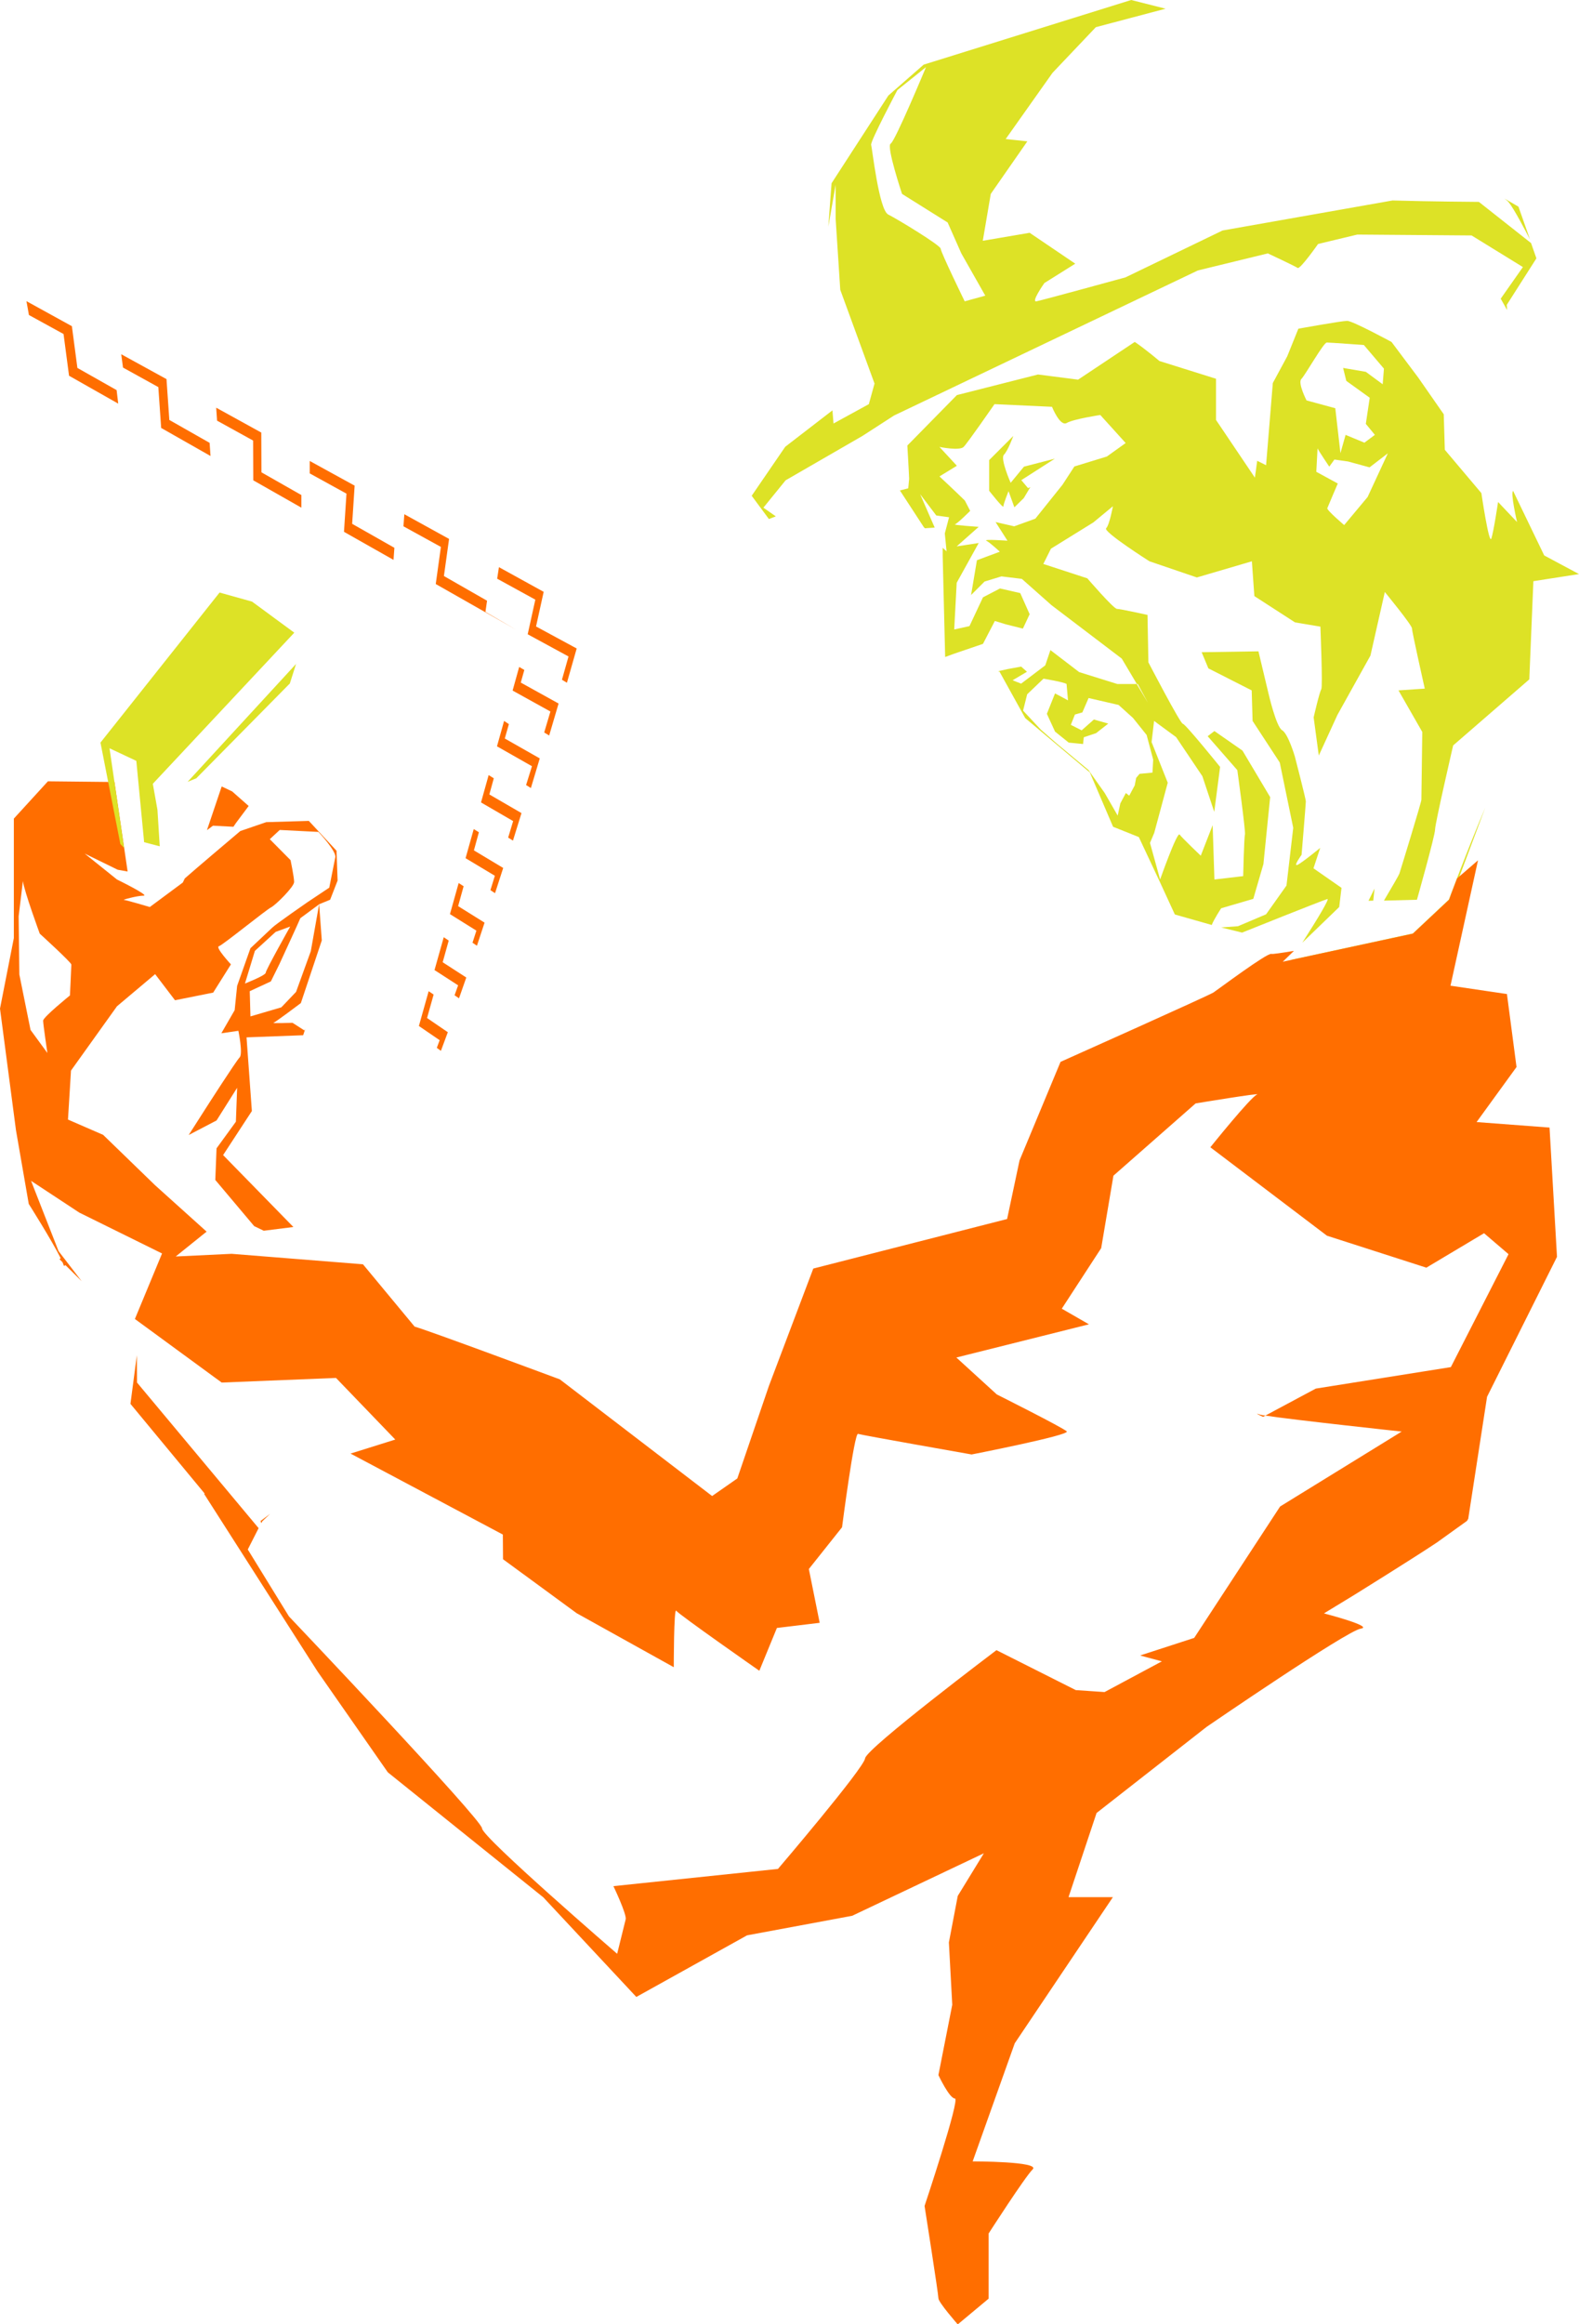<?xml version="1.0" encoding="utf-8"?>
<!-- Generator: Adobe Illustrator 25.4.1, SVG Export Plug-In . SVG Version: 6.00 Build 0)  -->
<svg version="1.1" id="Gruppe_526" xmlns="http://www.w3.org/2000/svg" xmlns:xlink="http://www.w3.org/1999/xlink" x="0px" y="0px"
	 viewBox="0 0 889.6 1308.9" style="enable-background:new 0 0 889.6 1308.9;" xml:space="preserve">
<style type="text/css">
	.st0{fill:#DDE226;}
	.st1{fill:#FF6E00;}
</style>
<g id="Gruppe_523" transform="translate(0 0)">
	<g>
		<g id="Gruppe_522">
			<path id="Pfad_334" class="st0" d="M727.6,540.5c-15.8,24.4-35,53-35,53l99-18.2l45.2-120.5c-9.6,22.6-20.5,51.8-20.5,51.8
				L796,525.7L727.6,540.5z M771,507.3l2.7-0.1l0.7-6.8L771,507.3z M755.8,500l-15.8-11l3.8-11.5c0,0-10.5,8.6-12.9,9.6
				c-2.4,0.9,2.4-5.7,2.4-5.7s2.4-28.7,2.4-30.1c0-1.4-6.2-25.3-6.2-25.3s-3.8-12.9-7.2-14.8c-3.3-1.9-7.6-20.5-7.6-20.5l-5.7-23.9
				l-32,0.5l3.8,9.1l24.4,12.4l0.5,17.2l15.3,23.4l7.6,36.8l-3.8,32.5l-11.5,16.2l-15.8,6.7c0,0-5.2,0.4-9.5,0.7l11.8,2.9
				c0,0,43.6-17.5,48-18.9c1.5-0.5-5,10.4-14.1,24.6l20.8-20.1L755.8,500z M862,134.9l-6.5-18.5l-7.9-4.6c0.8,0.6,1.6,1.2,2.3,2
				C853.1,117.7,859.3,129.7,862,134.9 M555.1,166.5l-11.6,3.2c0,0-13.5-27.7-13.5-29.6c0-1.9-24.4-16.7-29.6-19.3s-9-37.3-9.6-39.2
				c-0.6-1.9,14.8-30.9,14.8-30.9l16.1-12.9c0,0-17.4,41.8-19.9,43.1c-2.6,1.3,6.4,28.3,6.4,28.3l25.7,16.1l7.7,17.4L555.1,166.5z
				 M848.9,171.7l16.7-26.2l-3-8.6l-29.4-23.2c0,0-28.3-0.2-48.6-0.8l-1.2,0.2l-94.6,16.7l-54.7,26.4c0,0-47,12.9-50.2,13.5
				c-3.2,0.6,4.5-10.3,4.5-10.3l17.4-10.9l-25.7-17.4l-26.4,4.5l4.5-26.4l20.6-29.6l-12.2-1.3L593,41l24.4-25.7l39.3-10.4L637.3,0
				L520.4,36.4l-19.9,17.4l-32,49.4c0,0-0.9,11.3-1.8,24.4l4.1-23.6v19.3l2.6,39.9l19.3,52.8l-3.2,11.6l-19.9,10.9l-0.6-7.4
				l-26.6,20.5l-18.9,27.6l9.7,13.1l3.9-1.5l-7-4.9l12.5-15.4l43.3-25l17.8-11.5l171.2-81.7l39.4-9.6c0,0,15.4,7.2,16.8,8.2
				c1.4,0.9,11.5-13.5,11.5-13.5l22.1-5.3l64.4,0.5l28.9,17.8l-12.5,17.8l3.6,6.4L848.9,171.7z M781.9,255.3l-11.4,24.6l-13.2,15.8
				c0,0-9.9-8.4-9.5-9.5c0.4-1.1,5.9-13.9,5.9-13.9l-12.1-6.6l0.7-13.2c0.4,1.1,6.6,10.3,6.6,10.3l2.9-4l7.7,1.1l12.1,3.3
				L781.9,255.3z M779.7,207.6l-0.7,8.8l-9.5-7l-12.8-2.2l1.8,7.3l13.2,9.5l-2.2,14.7l5.1,6.2l-5.9,4.4l-10.6-4.4l-2.9,10.3
				l-2.9-25.3l-13.6-3.7l-2.6-0.7c0,0-5.1-9.9-2.9-12.1c2.2-2.2,12.5-20.5,14.3-20.5c1.8,0,20.9,1.4,20.9,1.4L779.7,207.6z
				 M649.7,427.8l-0.4,7.3l-7.3,0.7l-1.9,2.3l-0.8,4.2l-3.1,5.8l-1.9-1.5l-3.1,5.8l-1.5,6.9l-7.3-12.7l-9.2-13l-18-15l-8.8-7.7
				l-10-10.7l2.3-9.2l9.2-8.8c0,0,11.5,1.9,13,3l0.8,9.2l-7.3-3.9l-4.6,11.5l4.6,10l7.7,6.2l8.1,0.8l0.4-3.8l6.9-2.3l6.9-5.4
				l-8.1-2.3l-6.9,6.1l-6.1-3.1l2.3-5.8l4.2-1.2l3.5-8.1l16.9,3.9l8.1,7.3l7.7,9.6L649.7,427.8z M889.6,323.3L870,312.8l-17.5-36.3
				c-1.7,0.7,2.2,17.5,2.2,17.5L844,282.7c0,0-2.5,16.9-3.8,20.6c-1.3,3.7-5.6-25.6-5.6-25.6L814,253.3l-0.6-20L799,212.6l-15-20
				c0,0-21.9-11.9-25-11.9c-3.1,0-27.5,4.4-27.5,4.4l-6.3,15.6l-8.1,15l-3.8,46.3l-5-2.5L707,269l-21.9-32.5v-23.2l-31.9-10
				c0,0-7.5-6.4-13.8-10.7l-0.3,0.1l-31.7,21.1l-22.6-2.9l-45.7,11.6l-27.9,28.4c0,0,1,17.3,1,18.8l-0.5,5.3l-4.7,1.2l13.5,20.7
				l0.6,0.6l5.5-0.4l-8.2-18.8l9.1,12l7.2,1l-2.4,9.1l1,10.1l-2.2-2v4.3l1.4,57.2l4.6-1.7l16.7-5.7l6.7-12.9l6.2,1.9l9.6,2.4
				l3.8-8.1l-5.3-11.9l-11.4-2.6l-9.6,5l-7.6,16.2l-8.6,1.9l1.4-26.3l12.4-22.4l-12.4,1.9l12.4-11c0,0-14.8-1-13.4-1.4
				s8.6-7.6,8.6-7.6l-3-5.8c-3.8-3.8-14.3-13.6-14.3-13.6l9.8-6l-9.8-10.6c0,0,11.3,2.3,13.6,0s17.4-24.1,17.4-24.1l32.4,1.5
				c0,0,4.5,11.3,8.3,9.1s18.9-4.5,18.9-4.5l14.3,15.8l-10.6,7.6l-18.3,5.6l-6.7,10.3l-15.3,19.1l-11.9,4.3l-10.5-2.4l6.7,10.5
				c0,0-13.8-1-11.9,0c1.9,0.9,7.6,6.2,7.6,6.2l-12.9,4.8l-3.3,19.6l7.6-7.6l9.5-2.9l11.5,1.4l16.7,14.8l39.6,30.1l8.5,14.3h0.5
				l5.7,10.5l-6.3-10.5h-10.9l-21.5-6.7l-16.2-12.4l-2.9,8.6L575.3,385l-4.8-1.9l8.1-4.8l-3.3-2.9l-7.6,1.4l-5.4,1.2l0.8,0.2
				l14.5,26.2l36.4,30.6l13.1,30.6l14.5,5.8l11.6,24.7l8.7,18.9l20.4,5.8l0.4,0.1c1.1-3,5.3-9.4,5.3-9.4l18.1-5.3l5.7-19.6l3.8-37.7
				L700,422.7l-15.8-11l-3.8,2.9l16.7,19.1c0,0,4.8,34.8,4.3,36.3c-0.5,1.4-1,23.4-1,23.4l-16.2,1.9l-1-30.6l-6.7,17.2
				c0,0-10.5-10-11.9-11.9c-1.4-1.9-11,25.3-11,25.3l-5.7-20.6l2.4-5.7l7.6-28.2l-9.1-22.9l1.4-11.9l12.4,9.1l14.8,22l6.7,20.1
				l3.3-25.3c0,0-19.6-24.3-21-24.3S647,373,647,373l-0.5-26.7c0,0-15.3-3.4-17.2-3.4c-1.9,0-16.7-17.2-16.7-17.2l-24.8-8.1l4.3-8.6
				l23.9-14.8l11-9.1c0,0-1.9,10.5-3.8,12.4c-1.9,1.9,24.4,18.6,24.4,18.6l26.7,9.1l31-9.1l1.4,19.6l22.9,14.8l14.3,2.4
				c0,0,1.4,33.9,0.5,35.3c-1,1.4-4.3,15.8-4.3,15.8l2.9,21.5l10.5-22.9l18.6-33.4l8.1-35.8c0,0,15.3,18.6,15.3,20.5
				s7.2,33.9,7.2,33.9l-14.8,1l13.4,23.4c0,0-0.5,36.8-0.5,38.2c0,1.4-11.9,40.1-12.4,41.6c-0.2,0.7-4.6,8.3-8.7,15.2l18.6-0.5
				c0,0,10.2-36.1,10.2-39.5s10.2-47.4,10.2-47.4l42.9-37.2l2.3-55.3L889.6,323.3z M579.2,274.9l-3.8-4.5l18.9-12.1l-17.4,4.5
				l-7.5,9.1c0,0-6-13.6-3.8-15.8c2.3-2.3,5.3-10.6,5.3-10.6l-13.6,13.6v17.3c0,0,8,10.2,8,8.8s2.9-8.6,2.9-8.6l3.3,9.1l5.3-5.2
				l3.7-6.2L579.2,274.9z"/>
			<path id="Pfad_335" class="st1" d="M133,463.4l7.1-9.5l-9.3-8.2l-5.9-2.8l-8.3,24.6c1.6-1.2,2.9-2.1,3.4-2.5l11.5,0.6L133,463.4z
				 M711.6,797.9l1.4-0.7c-1.1-0.1-2.2-0.3-3.3-0.6C705.5,795.2,711.6,797.9,711.6,797.9 M24.3,574.8c0,2,2.4,18.2,2.4,18.2l-9.5-13
				l-6.3-31.2l-0.4-32.8l2.4-19.8c0.8,5.9,9.5,29.6,9.5,29.6s17.8,16.2,17.8,17.4c0,1.2-0.8,17.4-0.8,17.4S24.3,572.8,24.3,574.8
				 M163.5,521.8c0,0-13.8,24.5-13.8,26c0,1.5-11.7,6.1-11.7,6.1l5.6-18.4l11.7-10.7L163.5,521.8z M597.5,598l-23.1,55.5l-7,33
				l-109.2,27.9l-25,66.1l-17.8,52.1l-14.2,9.9l-85.8-65.7c0,0-74.7-27.8-81.8-29.7l-29.1-35.1l-74-5.9L99,707.6l17.4-14l-29-26.1
				l-29.3-28.4l-19.8-8.6l1.7-27.6l25.9-36.2l21.5-18.1l11.2,14.7l21.5-4.3l10-15.9c0,0-8.9-9.6-6.8-10.2s26.6-20.5,29.4-21.9
				c2.7-1.4,13-11.6,13-14.3s-2-12.3-2-12.3L152,472.6l5.6-5.2l21.8,1.1c0,0,10.2,10.8,9.5,14.3s-3.4,17.1-3.4,17.1l-12.3,8.2
				c0,0-17.8,12.3-19.8,14.3c-2.1,2-12.3,11.6-12.3,11.6l-7.5,21.2l-1.4,13.7l-7.5,13l9.6-1.4c0,0,2.7,13,0.7,15
				s-19.1,28.7-19.1,28.7l-9.6,15l15.7-8.2l11.6-18.4l-0.7,19.1l-10.9,15l-0.7,17.8l21.9,26l5.4,2.6l16.7-2.1l-39.6-40.5l16.2-24.8
				l-3-41.5l31.9-1.2l1.2-3.6l-0.5,0.9l-6.7-4.3c0,0-11.9,0.4-10.7,0c1.2-0.4,15.4-11.1,15.4-11.1l11.8-35.3l-1.5-20.4l-4.7,26.5
				l-8.3,22.9l-8.3,8.7l-17.4,5.1l-0.4-14.2l11.9-5.5l4.7-9.5c0,0,11.5-24.9,11.9-26.1l10.7-7.9l6.1-2.5l4.2-10.8l-0.6-16.8
				l-15.6-16.8L150,463l-14.6,5c-6.6,5.6-24.5,20.7-31.3,26.7l-1.1,2.3l-18.6,13.8c0,0-13.4-4-14.6-4s7.5-2.4,11.1-2.4
				s-15-9.1-15-9.1l-18.2-14.6l18.6,9.1l5.6,1l-7.4-50.4L27,440L7.8,461v67.3L0,568l9,68.5l7.2,41.5c0,0,13.1,20.7,18,30.6l-0.7,0.5
				l1.7,1.7c0.3,0.7,0.6,1.4,0.8,2.1l0.9-0.4l9.1,9l-13-16.9l-15.5-39.6l27.2,17.9l46.6,23L76,742.8l48.9,35.8l64.4-2.6l33.4,34.7
				l-25.2,7.9l85.8,45.6l0.1,13.9l41.5,30.4l54.7,30.4c0,0,0-33.9,1.4-31.8s46.8,33.8,46.8,33.8l9.9-24.1l24.1-2.9l-6.1-30.3
				l18.7-23.5c0,0,6.9-53.3,9-52.6s64,11.6,64,11.6s55.7-10.9,53.6-13c-2.1-2.1-39.4-20.8-39.4-20.8l-22.8-20.8l74.7-18.7l-15.3-8.8
				l22.2-34.1l6.9-40.8l46.3-40.7c0,0,38.1-6.3,34.6-5s-26.3,29.7-26.3,29.7l65.7,49.8l56,18l32.5-19.4l13.8,11.8l-32.5,63.6
				L741.3,782l-28.4,15.2c15.4,2.4,76.8,9,76.8,9l-68.5,42.2l-48.4,74l-30.5,9.9l12.3,3.3l-32.3,17.3l-16.2-1.1l-44.7-22.5
				c0,0-73.3,55.3-74,60.9s-49.1,62.3-49.1,62.3l-92.7,9.7c0,0,7.6,15.9,6.9,18.7s-4.8,19.4-4.8,19.4s-76.1-65.7-76.1-70.6
				S162.8,910.3,162.8,910.3l-23.2-37.7l6.1-12l-68.5-82l-0.1-15.4l-3.6,27.4l41.8,50.5l-0.3,0.2l63.9,100l39.6,56.8l87.6,70.4
				l52.4,56.1l62.4-34.7l59.2-11l74.2-35.2l-14.7,24l-5,26.2l1.9,35.1l-7.8,39.6c0,0,6.2,13.2,9.3,13.2s-17.1,60.5-17.1,60.5
				s7.8,49.6,7.8,52c0,2.3,10.9,14.7,10.9,14.7l17.4-14.5v-36.7c0,0,20.3-31.6,24.8-36.1c4.5-4.5-33.8-4.5-33.8-4.5l23.7-66.5
				l55.3-82.3H602l15.8-47.4l62-48.5c0,0,78.9-54.1,86.8-55.3s-20.7-8.6-20.7-8.6l17.4-10.6c0,0,32.7-20.3,46.2-29.3l17-12.2
				l0.7-1.2l10.6-68.7l39.4-78.8l-4.2-72.8l-41.1-3.1l22.5-31l-5.4-41.1l-31.8-4.7l15.5-70.6l-11.8,10.2c-2.8,7.2-4.5,12-4.5,12
				L796,525.8l-73.3,15.8l6.3-6.1c-7.2,1.2-12.1,1.9-12.7,1.7c-2.3-0.8-30.3,20.2-32.6,21.7C681.4,560.5,597.5,598,597.5,598
				 M152.2,852.5l-5.3,4l-0.2-0.3l0.5,1.6l0.6-1.1L152.2,852.5z"/>
		</g>
	</g>
</g>
<path id="Pfad_336" class="st1" d="M306.6,412.5l2.8,1.7l5.3-18l-21.3-11.8l2-7.1l-2.9-1.7l-3.7,13.3l21.3,11.8L306.6,412.5z
	 M296.4,442.1l2.7,1.7l5-16.7l-19.7-11.2l2.3-8.1L284,406l-4,14.3l19.7,11.2L296.4,442.1z M286.3,471.7l2.7,1.7l4.8-15.5l-18.1-10.5
	l2.5-9.1l-2.9-1.8l-4.3,15.4l18.1,10.5L286.3,471.7z M276.3,501.3l2.6,1.7l4.6-14.2l-16.5-9.9l2.8-10.2l-2.9-1.8l-4.6,16.4l16.5,9.9
	L276.3,501.3z M266.2,530.9l2.5,1.7l4.3-13l-14.9-9.3l3.1-11.2l-2.8-1.8l-4.9,17.5l14.9,9.3L266.2,530.9z M256.1,560.5l2.5,1.7
	l4.1-11.7l-13.3-8.6l3.4-12.2l-2.8-1.9l-5.2,18.5l13.3,8.6L256.1,560.5z M246.1,590.1l2.3,1.7l3.9-10.5l-11.7-8l3.7-13.2l-2.8-1.9
	l-5.5,19.6l11.7,8L246.1,590.1z M65.7,219.7l-22.1-12.5l-3.1-23.5l-25.6-14.1l1.4,7.8l19.5,10.7l3.1,23.5l27.7,15.7L65.7,219.7z
	 M118.1,249.4l-22.7-12.9l-1.6-23l-25.5-14l1,7.5l19.9,11l1.6,23l27.8,15.8L118.1,249.4z M169.8,278.8L147.3,266l-0.1-22.4l-25.4-14
	l0.5,7.3l20.3,11.2l0.1,22.4l27.1,15.4L169.8,278.8z M198.4,295l1.4-21.5l-25.3-13.9v7l20.7,11.4l-1.4,21.5l28.6,16.2l-0.7-0.4
	l0.5-6.8L198.4,295z M250.1,324.4l2.9-20.9l-25.2-13.9l-0.5,6.8l21.1,11.6l-2.9,20.9l45.2,25.7l-17.2-10l0.9-6.3L250.1,324.4z
	 M302,352.8l4.3-19.5l-25.2-13.9l-1,6.5l21.5,11.8l-4.3,19.5l23,12.5l-3.7,13.1l2.8,1.7l5.5-19.3L302,352.8z"/>
<path id="Pfad_338" class="st0" d="M105.7,440.3l4.9-2l52.7-53.4l3.5-11L105.7,440.3z"/>
<path id="Pfad_339" class="st0" d="M165.8,356.3L142,338.8l-18.3-5.1l-67.1,84.5l11.2,57.1l2.1,2.2l-8.2-56.1l15.1,7.1l4.4,45.8
	l8.8,2.3L88.7,456l-2.6-14.6L165.8,356.3z"/>
</svg>

